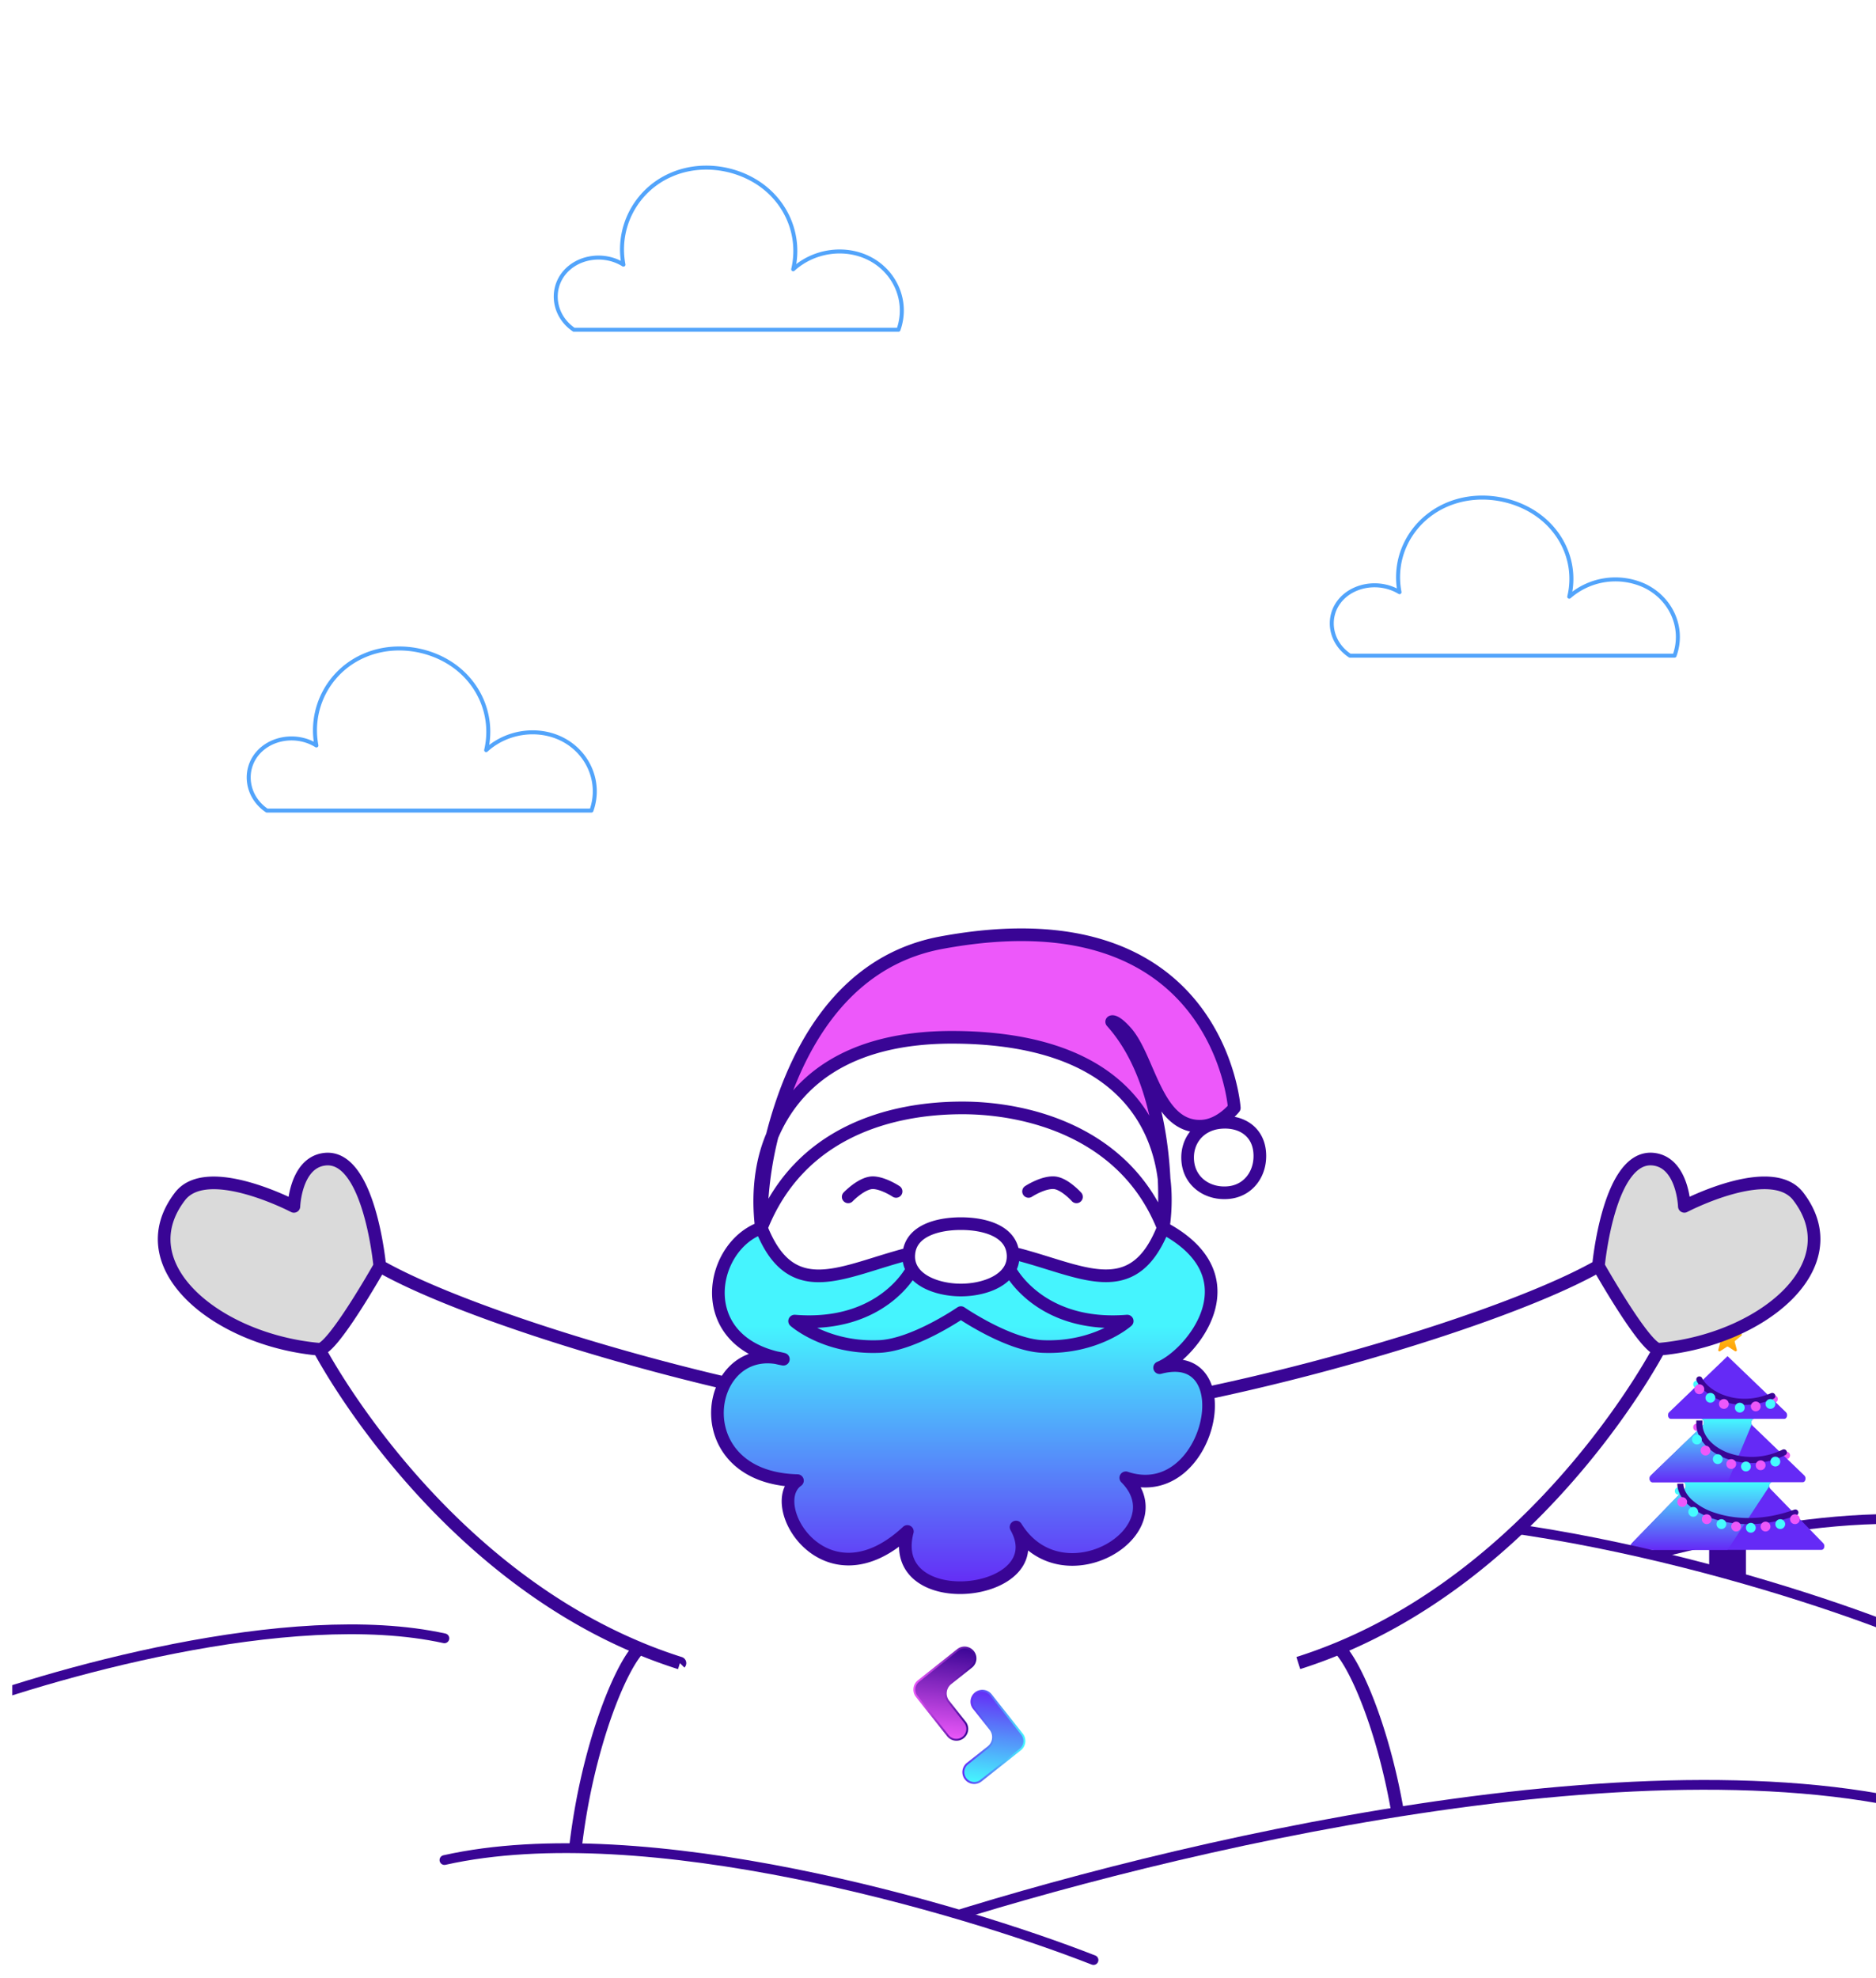 <svg width="611" height="644" fill="none" xmlns="http://www.w3.org/2000/svg"><g clip-path="url(#a)" filter="url(#b)"><path fill="#fff" d="M4 0h636v636H4z"/><path d="M640 492.63c-39.68-7.88-102.12 8.44-128.38 17.6H640v-17.6Z" fill="#fff"/><path d="M511.62 510.22c26.26-9.15 88.7-25.47 128.38-17.59" stroke="#390595" stroke-width="3.18" stroke-linecap="round" stroke-linejoin="round"/><path d="M583 469.86c0 .67-.53 1.2-1.19 1.2l-1.2-1.2a1.2 1.2 0 0 1 2.4 0ZM579.02 451.5c0 .66-.54 1.2-1.2 1.2l-1.2-1.2a1.2 1.2 0 1 1 2.4 0Z" fill="#ED58FA"/><path fill="#390595" d="M556.66 500.04h11.98v12.88h-11.98z"/><circle cx="546.68" cy="481.44" r="1.2" fill="#45FBFF"/><circle cx="552.67" cy="446.71" r="1.2" fill="#45FBFF"/><circle cx="552.67" cy="460.68" r="1.2" fill="#ED58FA"/><path d="m548.71 480.73-17.24 17.72c-.68.7-.31 2.15.55 2.15h61.26c.86 0 1.23-1.45.55-2.15l-17.24-17.72c-.68-.7-.31-2.15.55-2.15h10c.88 0 1.24-1.5.53-2.18l-16.91-16.27c-.71-.68-.35-2.18.52-2.18h9.86c.88 0 1.24-1.5.53-2.17l-19.02-18.25-19.01 18.25c-.72.68-.35 2.17.52 2.17h9.86c.87 0 1.23 1.5.52 2.18l-16.9 16.27c-.72.68-.36 2.18.52 2.18h10c.86 0 1.23 1.45.55 2.15Z" fill="#652AF6"/><path fill-rule="evenodd" clip-rule="evenodd" d="M548.16 478.58h14.5l7.86-18.8c-.36-.73.02-1.83.76-1.83h-17.26c.87 0 1.23 1.5.52 2.18l-16.9 16.27c-.72.68-.36 2.18.52 2.18h10Z" fill="url(#c)"/><path fill-rule="evenodd" clip-rule="evenodd" d="m531.47 498.45 17.24-17.72c.68-.7.31-2.15-.55-2.15h28.98c-.6 0-.96.7-.9 1.36l-13.59 20.66h-30.63c-.86 0-1.23-1.45-.55-2.15Z" fill="url(#d)"/><path d="M585.15 489.36a1 1 0 0 0-.69-1.87l.69 1.87Zm-38.86-10.31c0 2.4 1.27 4.72 3.34 6.68a22.75 22.75 0 0 0 8.54 4.8c7.09 2.3 16.7 2.6 26.98-1.17l-.69-1.87c-9.88 3.62-19.03 3.3-25.66 1.13a20.76 20.76 0 0 1-7.8-4.34c-1.82-1.73-2.72-3.55-2.72-5.23h-2Z" fill="#390595"/><path d="M553.47 445.12c2.4 4.99 12.57 10.18 23.75 5.38" stroke="#390595" stroke-width="2" stroke-linecap="round" stroke-linejoin="round"/><path d="M554.47 459.49v-1h-2v1h2Zm26.98 10.27a1 1 0 0 0-.87-1.8l.87 1.8Zm-28.98-10.27c0 4.97 4.03 9.18 9.47 11.3a24.56 24.56 0 0 0 19.5-1.03l-.86-1.8a22.56 22.56 0 0 1-17.92.98c-5.04-1.97-8.2-5.64-8.2-9.45h-1.99Z" fill="#390595"/><circle cx="547.88" cy="485.03" r="1.6" fill="#ED58FA"/><circle cx="555.47" cy="468.27" r="1.6" fill="#ED58FA"/><circle cx="553.47" cy="448.31" r="1.6" fill="#ED58FA"/><circle cx="561.45" cy="453.1" r="1.6" fill="#ED58FA"/><circle cx="571.83" cy="453.9" r="1.6" fill="#ED58FA"/><circle cx="563.85" cy="472.66" r="1.6" fill="#ED58FA"/><circle cx="573.43" cy="473.06" r="1.6" fill="#ED58FA"/><circle cx="555.87" cy="490.62" r="1.6" fill="#ED58FA"/><circle cx="565.44" cy="493.02" r="1.6" fill="#ED58FA"/><circle cx="575.02" cy="493.02" r="1.6" fill="#ED58FA"/><circle cx="584.6" cy="490.62" r="1.6" fill="#ED58FA"/><circle cx="551.47" cy="488.23" r="1.6" fill="#45FBFF"/><circle cx="552.67" cy="464.68" r="1.6" fill="#45FBFF"/><circle cx="557.06" cy="451.1" r="1.6" fill="#45FBFF"/><circle cx="566.64" cy="454.3" r="1.6" fill="#45FBFF"/><circle cx="576.62" cy="453.1" r="1.6" fill="#45FBFF"/><circle cx="559.46" cy="471.06" r="1.6" fill="#45FBFF"/><circle cx="568.64" cy="473.46" r="1.6" fill="#45FBFF"/><circle cx="578.22" cy="471.86" r="1.6" fill="#45FBFF"/><circle cx="560.65" cy="492.22" r="1.6" fill="#45FBFF"/><circle cx="570.23" cy="493.42" r="1.6" fill="#45FBFF"/><circle cx="579.82" cy="492.22" r="1.6" fill="#45FBFF"/><path d="M562.28 427.32a.4.4 0 0 1 .74 0l.95 2.44c.06.15.2.25.35.25l2.62.15a.4.4 0 0 1 .23.7l-2.03 1.66a.4.4 0 0 0-.14.42l.67 2.53a.4.4 0 0 1-.6.44l-2.2-1.42a.4.4 0 0 0-.44 0l-2.2 1.42a.4.4 0 0 1-.6-.44l.67-2.54a.4.4 0 0 0-.13-.4l-2.04-1.66a.4.4 0 0 1 .23-.71l2.62-.15c.16 0 .3-.1.35-.25l.95-2.44Z" fill="url(#e)"/><path d="M405.62 493.82c65.35-14.6 168.17 15.63 211.41 32.56h-211.4v-32.56Z" fill="#fff"/><path d="M617.03 526.38c-43.24-16.94-146.06-47.16-211.4-32.56" stroke="#390595" stroke-width="3.18" stroke-linecap="round" stroke-linejoin="round"/><path d="M144.74 529.4C94.32 518.34 15 541.23-18.38 554.06h163.12V529.4Z" fill="#fff"/><path d="M-18.38 554.06C15 541.23 94.32 518.34 144.74 529.4" stroke="#390595" stroke-width="3.18" stroke-linecap="round" stroke-linejoin="round"/><path d="M123.7 408.2s-3.38-37-18.27-34.75c-9.24 1.4-9.71 15.31-9.71 15.31s-28.26-14.78-37.1-3.23c-17.37 22.67 12.07 46.81 45.34 49.76 4.1.36 18.86-25.56 19.73-27.1ZM538.86 373.45c-14.89-2.25-18.26 34.75-18.26 34.75.87 1.53 15.63 27.45 19.73 27.09 33.27-2.95 62.72-27.1 45.35-49.76-8.85-11.55-37.1 3.24-37.1 3.24s-.47-13.91-9.72-15.31Z" fill="#DADADA"/><path d="M103.96 435.29s35.83 68.87 104.24 97.32c-7.86 8-22.09 45.78-22.09 87.3h272.07c0-41.52-14.23-79.3-22.08-87.3 68.4-28.45 104.23-97.32 104.23-97.32-4.1.36-18.86-25.56-19.73-27.1-35.66 20.33-143.55 50.65-198.6 50.65-55.05 0-162.64-30.32-198.3-50.64-.88 1.53-15.64 27.45-19.74 27.09Z" fill="#fff"/><path d="M103.96 435.29c-33.27-2.95-62.71-27.1-45.34-49.76 8.84-11.55 37.1 3.24 37.1 3.24s.47-13.91 9.72-15.31c14.88-2.26 18.25 34.74 18.25 34.74m-19.73 27.09s35.83 68.87 104.24 97.32M103.96 435.3c4.1.36 18.86-25.56 19.73-27.1m97.76 129.27a161.94 161.94 0 0 1-13.25-4.85M123.7 408.2c35.66 20.32 143.25 50.64 198.3 50.64 55.05 0 162.94-30.32 198.6-50.64M208.2 532.6c-7.86 8-22.09 45.78-22.09 87.3h272.07c0-41.52-14.23-79.3-22.08-87.3m104.23-97.32c33.27-2.95 62.72-27.1 45.35-49.76-8.85-11.55-37.1 3.24-37.1 3.24s-.47-13.91-9.72-15.31c-14.89-2.26-18.26 34.74-18.26 34.74m19.73 27.09s-35.82 68.87-104.23 97.32m104.23-97.32c-4.1.36-18.86-25.56-19.73-27.1m-97.75 129.27c4.55-1.44 8.96-3.07 13.25-4.85" stroke="#390595" stroke-width="4.12" stroke-linejoin="round"/><path d="m308.47 561.29-10.15-12.8a3.86 3.86 0 0 1 .63-5.43l12.8-10.14a3.82 3.82 0 0 1 3.59-.64 3.85 3.85 0 0 1 1.2 6.69l-6.75 5.35a3.86 3.86 0 0 0-.63 5.42l5.35 6.76a3.84 3.84 0 1 1-6.04 4.79Z" fill="url(#f)"/><path d="M311.12 562.1a3.18 3.18 0 0 1-2.15-1.2l-10.15-12.8a3.24 3.24 0 0 1 .52-4.54l12.8-10.14a3.17 3.17 0 0 1 3-.54 3.17 3.17 0 0 1 2.18 2.5 3.18 3.18 0 0 1-1.17 3.1l-6.75 5.35a4.5 4.5 0 0 0-.74 6.3l5.36 6.76a3.21 3.21 0 0 1-2.9 5.2Z" fill="url(#g)"/><path d="m319.69 576 12.8-10.15a3.86 3.86 0 0 0 .63-5.42l-10.14-12.8a3.83 3.83 0 0 0-3.34-1.45 3.85 3.85 0 0 0-2.7 6.24l5.35 6.75a3.86 3.86 0 0 1-.63 5.43l-6.76 5.35a3.85 3.85 0 1 0 4.79 6.04Z" fill="url(#h)"/><path d="M316.93 576.17a3.24 3.24 0 0 1-2.84-3.6c.07-.59.33-1.44 1.2-2.13l6.76-5.35a4.5 4.5 0 0 0 .73-6.3l-5.36-6.77a3.18 3.18 0 0 1-.43-3.28 3.17 3.17 0 0 1 3.34-1.92c.85.1 1.62.52 2.14 1.2l10.15 12.8c1.1 1.4.87 3.43-.52 4.53l-12.8 10.14c-.68.54-1.52.78-2.37.68Z" fill="url(#i)"/><path d="M251.5 365.77c6.87-16.11 23.01-32.48 60.09-32.04 53.3.62 65.33 28.4 67.55 46.14-.72-14.54-4.1-36.77-17.07-51.2 0 0 1.02-.74 4.6 3.22 7.65 8.46 9.8 31.03 24.32 30.8 6.42-.11 11.01-5.98 11.01-5.98s-4.88-70.61-95.46-53.78c-34.11 6.33-48.77 38.27-55.03 62.84Z" fill="#ED58FA"/><path d="M247.98 395.78c12.37-31.22 42.04-39.07 65.44-39.07 21.12 0 53.06 7.82 65.44 39.04 0 0 .7-7.26.28-15.88-2.22-17.75-14.24-45.52-67.55-46.14-37.08-.44-53.22 15.93-60.08 32.04-4.16 16.28-3.54 29.78-3.53 30Z" fill="#fff"/><path d="M247.98 395.78c9.85 24.87 26.5 13.91 48.03 8.43.66-7.47 9.34-9.8 16.95-9.8 7.54 0 16.12 2.28 16.94 9.56 21.97 5.39 38.96 17 48.96-8.22-12.38-31.22-44.32-39.04-65.44-39.04-23.4 0-53.07 7.85-65.44 39.07Z" fill="#fff"/><path d="M312.96 416c-8 0-17.44-3.48-16.98-11.49l.03-.3c-21.52 5.48-38.18 16.44-48.03-8.43-9.98 3.51-16.08 15.74-13.36 26.36 1.8 6.99 7.41 13.28 18.26 15.91.74.12 1.49.28 2.25.48-.77-.14-1.52-.3-2.25-.48-23.84-3.74-29.67 39.12 6.84 40.01-11.01 7.82 9.18 41.37 35.8 16.55-7.25 27.7 48.17 21.31 35.4-1.43 15.06 24.34 52.98 1.23 35.74-16.04 27.54 9.2 38.55-43.2 11.02-35.85 10.1-4.14 31.47-29.45 1.18-45.54-10 25.23-26.99 13.6-48.96 8.22l.05.54c.46 8-8.98 11.5-16.99 11.5Z" fill="url(#j)"/><path d="M295.98 404.51c-.46 8 8.98 11.5 16.98 11.5s17.45-3.5 16.99-11.5l-.05-.54c-.82-7.28-9.4-9.57-16.94-9.57-7.6 0-16.3 2.34-16.95 9.8l-.03.31ZM410.26 370.96c.66 6.68-3.34 12.67-10.1 13.33-6.75.66-12.65-3.43-13.3-10.11-.65-6.69 3.74-12.05 10.5-12.71 6.75-.66 12.25 2.8 12.9 9.49Z" fill="#fff"/><path d="M276.25 385.67s4.57-4.79 8.26-4.6c3.38.18 7.34 2.83 7.34 2.83m43.14 0s4.58-3.02 8.27-2.83c3.37.18 7.34 4.6 7.34 4.6m-102.62 10.11h0m0 0h0m0 0c-9.98 3.51-16.08 15.74-13.36 26.36m18.26 15.91c.73.18 1.48.34 2.25.48-.76-.2-1.51-.36-2.25-.48Zm0 0c-23.84-3.74-29.67 39.12 6.84 40.01-11.01 7.82 9.18 41.37 35.8 16.55-7.25 27.7 48.17 21.31 35.4-1.43m-78.04-55.13c-10.85-2.63-16.47-8.92-18.26-15.92m96.3 71.05a22.49 22.49 0 0 0 0 0Zm0 0c15.06 24.34 52.98 1.23 35.74-16.04 27.54 9.2 38.55-43.2 11.02-35.85 10.1-4.14 31.47-29.45 1.18-45.54m0 0c-12.38-31.22-44.32-39.04-65.44-39.04-23.4 0-53.07 7.85-65.44 39.07m130.88-.03s1.33-7.5.28-15.88m-.28 15.88s.7-7.26.28-15.88m-.28 15.88c-10 25.23-26.99 13.6-48.96 8.22m-81.92-8.19c9.85 24.87 26.5 13.91 48.03 8.43m-48.03-8.43h0m0 0c-9.98 3.51-16.08 15.74-13.36 26.36m62.28-12.57s-9.64 18.85-38.1 16.55c0 0 10.1 9 27.55 8.27 11.24-.46 26.61-11.03 26.61-11.03s15.38 10.56 26.63 11.03c17.44.73 27.53-8.27 27.53-8.27-28.45 2.3-38.1-16.55-38.1-16.55m-77.51-43.8c6.86-16.11 23-32.48 60.08-32.04 53.3.62 65.33 28.4 67.55 46.14m-127.63-14.1c6.26-24.57 20.92-56.5 55.03-62.84C397.12 286.1 402 356.7 402 356.7s-4.59 5.87-11.01 5.98c-14.52.23-16.67-22.34-24.33-30.8-3.57-3.96-4.59-3.22-4.59-3.22 12.97 14.43 16.35 36.66 17.07 51.2m-127.63-14.1c-4.16 16.28-3.54 29.78-3.53 30m3.53-30c-5.55 13-3.94 26.3-3.53 30m81.92 8.2c-.82-7.28-9.4-9.57-16.94-9.57-7.6 0-16.3 2.34-16.95 9.8m33.89-.23.05.54c.46 8-8.98 11.5-16.99 11.5-8 0-17.44-3.5-16.98-11.5l.03-.3m114.25-33.25c.66 6.68-3.34 12.67-10.1 13.33-6.75.66-12.65-3.43-13.3-10.11-.65-6.69 3.74-12.05 10.5-12.71 6.75-.66 12.25 2.8 12.9 9.49Z" stroke="#390595" stroke-width="4.12" stroke-linecap="round" stroke-linejoin="round"/><path d="M617.03 582.5c-102.11-20.31-262.79 21.7-330.36 45.25h330.36V582.5Z" fill="#fff"/><path d="M286.67 627.75c67.57-23.54 228.25-65.56 330.36-45.26" stroke="#390595" stroke-width="3.18" stroke-linecap="round" stroke-linejoin="round"/><path d="M144.74 601.6c65.35-14.6 168.17 15.61 211.41 32.55h-211.4v-32.56Z" fill="#fff"/><path d="M356.15 634.15c-43.24-16.94-146.06-47.16-211.4-32.56" stroke="#390595" stroke-width="3.18" stroke-linecap="round" stroke-linejoin="round"/><path d="M439.67 209.47h105.72c3.28-9.01-1.13-18.75-9.96-22.85a22.83 22.83 0 0 0-24.33 3.66c2.5-10.43-1.9-21.1-11.13-27.2-8.03-5.3-19.39-6.91-29.06-2.62-11.09 4.93-17.4 16.5-15.1 28.34-6.29-3.83-14.76-2.59-19.19 2.52-4.74 5.47-3.52 13.83 3.04 18.15h0ZM86.91 259.9h105.72c3.29-9.24-1.12-19.22-9.95-23.43-7.84-3.73-17.76-2.26-24.34 3.76 2.5-10.7-1.89-21.65-11.12-27.9-8.03-5.43-19.4-7.08-29.06-2.68a26.46 26.46 0 0 0-15.11 29.06c-6.28-3.92-14.75-2.65-19.18 2.59-4.74 5.6-3.52 14.17 3.04 18.6h0ZM186.91 103.35h105.72c3.29-9.24-1.12-19.22-9.95-23.43-7.84-3.74-17.76-2.27-24.34 3.75 2.5-10.69-1.89-21.64-11.12-27.89-8.03-5.43-19.4-7.09-29.06-2.68a26.46 26.46 0 0 0-15.11 29.06c-6.28-3.93-14.75-2.66-19.18 2.58-4.74 5.61-3.52 14.18 3.04 18.61h0Z" fill="#fff" stroke="#52A4FB" stroke-width="1.3" stroke-linecap="round" stroke-linejoin="round"/></g><defs><linearGradient id="c" x1="554.13" y1="457.95" x2="554.17" y2="478.57" gradientUnits="userSpaceOnUse"><stop stop-color="#44FAFE"/><stop offset="1" stop-color="#652AF6"/></linearGradient><linearGradient id="d" x1="554.17" y1="478.57" x2="554.13" y2="500.6" gradientUnits="userSpaceOnUse"><stop stop-color="#44FAFE"/><stop offset="1" stop-color="#652AF6"/></linearGradient><linearGradient id="e" x1="562.65" y1="426.36" x2="562.65" y2="437.53" gradientUnits="userSpaceOnUse"><stop stop-color="#FFD12D"/><stop offset="1" stop-color="#F90"/></linearGradient><linearGradient id="f" x1="297.37" y1="545.63" x2="317.08" y2="547.91" gradientUnits="userSpaceOnUse"><stop stop-color="#ED58FA"/><stop offset="1" stop-color="#390595"/></linearGradient><linearGradient id="g" x1="305.32" y1="561.97" x2="308.86" y2="531.46" gradientUnits="userSpaceOnUse"><stop stop-color="#ED58FA"/><stop offset="1" stop-color="#390595"/></linearGradient><linearGradient id="h" x1="334.1" y1="563.29" x2="314.72" y2="561.05" gradientUnits="userSpaceOnUse"><stop stop-color="#44FAFE"/><stop offset="1" stop-color="#652AF6"/></linearGradient><linearGradient id="i" x1="322.59" y1="577.38" x2="326.13" y2="546.86" gradientUnits="userSpaceOnUse"><stop stop-color="#44FAFE"/><stop offset="1" stop-color="#652AF6"/></linearGradient><linearGradient id="j" x1="322" y1="300.33" x2="322" y2="512.92" gradientUnits="userSpaceOnUse"><stop offset=".6" stop-color="#45F4FE"/><stop offset="1" stop-color="#652AF6"/></linearGradient><clipPath id="a"><path fill="#fff" transform="translate(4)" d="M0 0h636v636H0z"/></clipPath><filter id="b" x="0" y="0" width="644" height="644" filterUnits="userSpaceOnUse" color-interpolation-filters="sRGB"><feFlood flood-opacity="0" result="BackgroundImageFix"/><feColorMatrix in="SourceAlpha" values="0 0 0 0 0 0 0 0 0 0 0 0 0 0 0 0 0 0 127 0" result="hardAlpha"/><feOffset dy="4"/><feGaussianBlur stdDeviation="2"/><feComposite in2="hardAlpha" operator="out"/><feColorMatrix values="0 0 0 0 0 0 0 0 0 0 0 0 0 0 0 0 0 0 0.25 0"/><feBlend in2="BackgroundImageFix" result="effect1_dropShadow_2692_1204"/><feBlend in="SourceGraphic" in2="effect1_dropShadow_2692_1204" result="shape"/></filter></defs></svg>